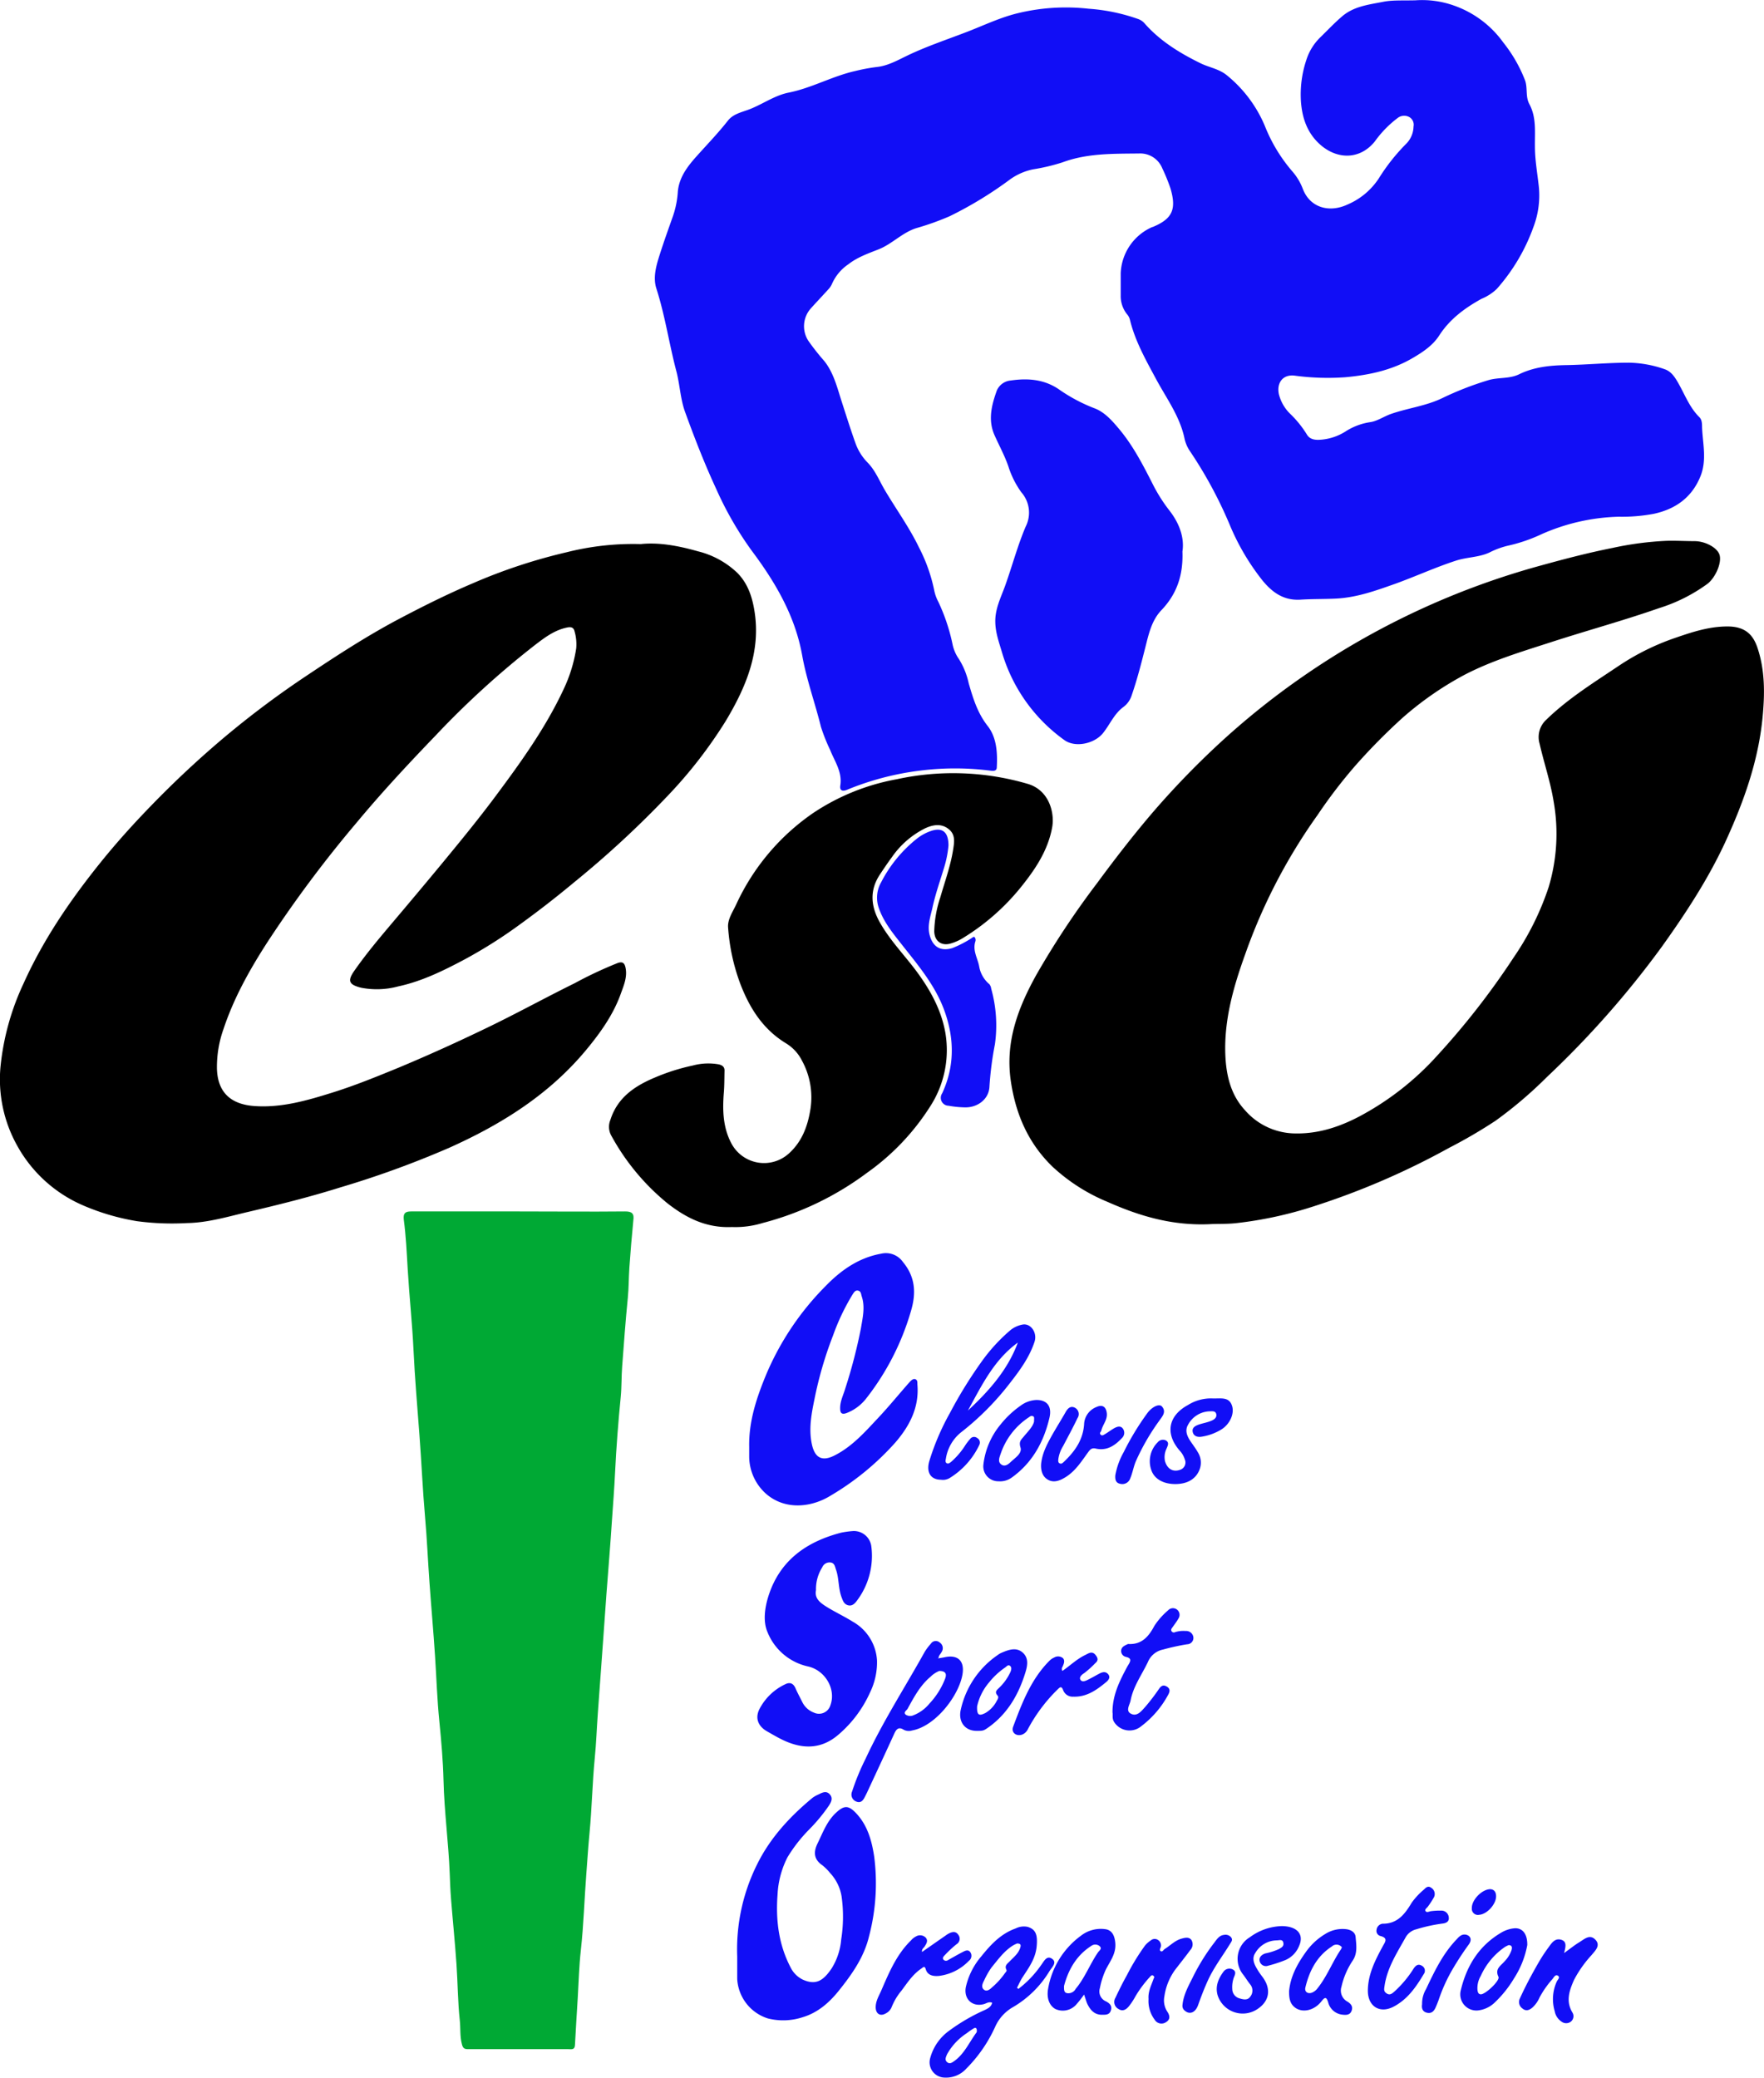 <?xml version="1.0" encoding="UTF-8"?> <svg xmlns="http://www.w3.org/2000/svg" viewBox="0 0 444.94 523.88"><defs><style>.cls-1{fill:#110ef6;}.cls-2{fill:#00a934;}</style></defs><g id="Calque_2" data-name="Calque 2"><g id="Calque_1-2" data-name="Calque 1"><path class="cls-1" d="M170.6,93.61c.91,3.45,1,7.07,2.27,10.46,2.37,6.5,4.87,12.94,7.79,19.23a86,86,0,0,0,8.9,15.49c6,8,11,16.5,12.78,26.48,1.1,6.14,3.25,12,4.73,18a45.3,45.3,0,0,0,2.3,5.79c1.13,2.88,3.12,5.54,2.58,9-.19,1.2.47,1.59,1.68,1.09a71.1,71.1,0,0,1,18.27-4.82,70.34,70.34,0,0,1,18,0c.72.09,1.47.08,1.52-.78.2-3.7,0-7.54-2.27-10.46-2.59-3.29-3.71-7-4.82-10.84a19,19,0,0,0-2.47-6.09,10,10,0,0,1-1.57-3.58,47.87,47.87,0,0,0-3.61-10.83,10.51,10.51,0,0,1-1.06-3A41.6,41.6,0,0,0,231.78,138c-2.41-5-5.7-9.54-8.53-14.31-1.4-2.35-2.42-5-4.36-7a13.43,13.43,0,0,1-3.13-5c-1.24-3.48-2.35-7-3.49-10.54s-2-7.15-4.36-10.12a59.06,59.06,0,0,1-4-5.07,6.74,6.74,0,0,1,.56-8.14c1.43-1.6,2.92-3.15,4.36-4.75a4.93,4.93,0,0,0,1-1.43,11.58,11.58,0,0,1,4.15-5c2.29-1.79,5-2.73,7.66-3.78,3.41-1.36,5.95-4.22,9.5-5.34a68.36,68.36,0,0,0,8.4-3,97.44,97.44,0,0,0,15.31-9.34,15.23,15.23,0,0,1,5.72-2.48,49.54,49.54,0,0,0,7.45-1.77c6.25-2.32,12.79-2.15,19.27-2.23a6,6,0,0,1,5.87,3.72,47.91,47.91,0,0,1,2.09,5.13c1.52,5.23.48,7.62-4.48,9.68-.11,0-.23.06-.34.11a13.28,13.28,0,0,0-7.75,11.61c0,1.86,0,3.72,0,5.58a7.32,7.32,0,0,0,1.56,4.66A3.36,3.36,0,0,1,285,80.6c1.27,5.28,3.92,10,6.45,14.7,2.62,4.94,6.07,9.49,7.29,15.11a9.07,9.07,0,0,0,1.36,3.28,108.46,108.46,0,0,1,10.05,18.57,58.86,58.86,0,0,0,8.32,14.14c2.56,3.11,5.44,5.07,9.6,4.8,3-.19,6-.12,8.95-.27,5.25-.27,10-2,14.85-3.71,5.16-1.86,10.16-4.16,15.39-5.86,2.75-.89,5.68-.81,8.33-2a21.12,21.12,0,0,1,4.69-1.75,40.08,40.08,0,0,0,8.43-2.86,51.2,51.2,0,0,1,19.58-4.46,43.34,43.34,0,0,0,8.89-.74c5.45-1.18,9.58-4.12,11.74-9.47,1.6-4,.62-8,.41-12-.05-1,.08-2.12-.71-2.91-2.52-2.49-3.69-5.81-5.42-8.78-.83-1.42-1.7-2.75-3.36-3.31a28.64,28.64,0,0,0-8.93-1.63c-5.25,0-10.49.51-15.73.61-4.2.07-8.21.46-12,2.31-2.5,1.22-5.29.72-7.86,1.52a79.39,79.39,0,0,0-11.5,4.48c-4.12,2-8.68,2.51-12.95,4-1.8.62-3.48,1.84-5.31,2.08a15.85,15.85,0,0,0-6.28,2.41,13.54,13.54,0,0,1-6,2c-1.4.12-2.85.06-3.66-1.33a26.66,26.66,0,0,0-4-5,10.47,10.47,0,0,1-3.05-5.16c-.59-2.89,1.05-5,3.94-4.66a62.38,62.38,0,0,0,12.82.41c6-.55,11.69-1.76,16.9-4.79,2.58-1.5,5.14-3.18,6.79-5.74,2.67-4.14,6.46-6.92,10.66-9.24a12.43,12.43,0,0,0,3.86-2.5,47.81,47.81,0,0,0,9.25-15.62,22.37,22.37,0,0,0,1.37-10c-.36-3.43-1-6.84-1-10.3-.05-3.63.42-7.33-1.42-10.71-1-1.87-.38-4-1.06-5.93a36.14,36.14,0,0,0-5.49-9.56,25.8,25.8,0,0,0-12.52-9.35A24,24,0,0,0,357,.08c-3.37.08-5.76-.09-8.13.38-3.63.71-7.37,1.13-10.31,3.64-1.91,1.62-3.64,3.47-5.44,5.22a13.79,13.79,0,0,0-3.64,5.87,27.49,27.49,0,0,0-1.34,10.41c.31,4.16,1.58,7.94,4.82,10.83,4.29,3.83,10.05,3.91,13.82-.77a27.16,27.16,0,0,1,5.88-6,2.67,2.67,0,0,1,2.72-.19,2.22,2.22,0,0,1,1.16,2.42,6.36,6.36,0,0,1-1.72,4.23,49.16,49.16,0,0,0-7,8.8,17.73,17.73,0,0,1-8,6.68c-4.51,2.08-9.34.81-11.18-3.91A14.47,14.47,0,0,0,326,43.25a40.14,40.14,0,0,1-6.94-11.44,32.8,32.8,0,0,0-9.68-12.89C307.43,17.37,305,17,302.91,16c-5.33-2.61-10.38-5.69-14.34-10.25a3.94,3.94,0,0,0-1.62-1A47.24,47.24,0,0,0,274.56,2.2a51.48,51.48,0,0,0-17.92,1.15c-4.37,1.07-8.39,3-12.56,4.62-5.18,2-10.45,3.73-15.46,6.16-2.41,1.17-4.78,2.49-7.52,2.77a46.49,46.49,0,0,0-5.36,1c-5.78,1.3-11,4.29-16.8,5.45-3.78.75-6.94,3.21-10.56,4.45-1.77.61-3.59,1.11-4.77,2.61-2.44,3.11-5.17,5.94-7.8,8.87-2.41,2.68-4.64,5.55-4.86,9.35a23.48,23.48,0,0,1-1.41,6.43c-1.15,3.26-2.32,6.52-3.35,9.82-.79,2.56-1.47,5.27-.63,7.87C167.76,79.61,168.78,86.7,170.6,93.61Z"></path><path d="M147.89,264.69c3.56-4.3,6.79-8.82,8.69-14.11.75-2.09,1.7-4.23,1.2-6.59-.24-1.12-.71-1.62-2-1.16a101.92,101.92,0,0,0-10.84,5.09c-7.43,3.66-14.69,7.67-22.16,11.26-7.29,3.52-14.67,6.87-22.17,10-5.53,2.27-11.06,4.53-16.76,6.31-6.38,2-12.83,3.87-19.63,3.4-5.63-.39-9.32-3.1-9.5-9.44a28.59,28.59,0,0,1,1.66-10C59,251.58,63,244.46,67.46,237.55a305.84,305.84,0,0,1,22.46-30.09c6.31-7.59,13-14.78,19.85-21.89a222.28,222.28,0,0,1,25-22.8c2.48-1.9,5-3.87,8.25-4.54,1.07-.23,1.7,0,1.91,1a11.51,11.51,0,0,1,.41,4.25,37.09,37.09,0,0,1-3.14,10.23c-4.62,9.92-11,18.73-17.5,27.44-4.32,5.77-8.9,11.35-13.49,16.91-4,4.83-8,9.6-12.06,14.39-3.38,4-6.76,8-9.78,12.33-1.79,2.55-1.37,3.51,1.72,4.27a20.66,20.66,0,0,0,9.38-.34c6-1.29,11.47-4,16.86-6.87A120.47,120.47,0,0,0,131.27,233q7-5.07,13.68-10.64a249.13,249.13,0,0,0,23.39-21.62,115.69,115.69,0,0,0,14.78-19.05c5.07-8.49,8.83-17.4,7.18-27.63-.57-3.55-1.67-6.94-4.33-9.62A22,22,0,0,0,176,139c-4.83-1.37-9.76-2.3-14.38-1.81a68.45,68.45,0,0,0-18.7,2.06,137.66,137.66,0,0,0-23.6,7.8c-6.6,2.8-13,6-19.31,9.35-7.85,4.2-15.3,9.05-22.71,14a234.26,234.26,0,0,0-20.74,15.53A249.31,249.31,0,0,0,38,203.27c-4.33,4.46-8.48,9.06-12.39,13.89C17.9,226.71,11,236.73,5.93,248a64.29,64.29,0,0,0-5.8,20.93,34.28,34.28,0,0,0,4.07,19.7,34.62,34.62,0,0,0,16.72,15.29,57.79,57.79,0,0,0,13.66,4,67.14,67.14,0,0,0,12.67.47c5.17-.09,10.22-1.61,15.24-2.79,7.81-1.83,15.61-3.77,23.28-6.18a241.72,241.72,0,0,0,27.74-10.1C126.59,283.43,138.58,275.93,147.89,264.69Z"></path><path d="M443.44,163.79c-1-3.26-2.79-5.85-7.74-5.83-4.66,0-8.94,1.43-13.21,2.9a61.2,61.2,0,0,0-14.26,7.08c-6.29,4.22-12.73,8.21-18.21,13.54a5.92,5.92,0,0,0-1.68,6.05c1.11,4.87,2.74,9.62,3.54,14.57a46.78,46.78,0,0,1-1.26,21.59,70.46,70.46,0,0,1-8.85,17.77,193.09,193.09,0,0,1-19.34,24.8,71.77,71.77,0,0,1-19.69,15.32c-5.25,2.73-10.73,4.47-16.8,4.19a17,17,0,0,1-12-5.93c-3.54-3.86-4.67-8.8-4.87-13.91-.33-8.8,2.06-17.14,5-25.29a140.87,140.87,0,0,1,18.28-35.16A126.28,126.28,0,0,1,342,192.9a152.21,152.21,0,0,1,11.71-11.85,82.07,82.07,0,0,1,15.7-10.9c6.79-3.53,14.13-5.75,21.39-8.09,9.2-3,18.54-5.53,27.67-8.72a41.74,41.74,0,0,0,12.25-6.16c2-1.59,3.62-5.29,3-7.29-.54-1.75-3.49-3.42-6.27-3.44-2.37,0-4.72-.15-7.1-.08a80.5,80.5,0,0,0-13.61,1.79c-6,1.19-11.84,2.71-17.71,4.33a196.06,196.06,0,0,0-60.46,28.13,193.18,193.18,0,0,0-22,17.75,213.5,213.5,0,0,0-15.4,16c-5.1,5.92-9.87,12.1-14.5,18.38a214.1,214.1,0,0,0-15.24,23c-4.63,8.33-7.92,16.92-6.47,26.81,1.23,8.4,4.41,15.7,10.51,21.61A46.24,46.24,0,0,0,279.24,303c8,3.55,16.2,6.07,25.76,5.68,1.75-.12,4.19,0,6.64-.25a98.31,98.31,0,0,0,19.69-4.25,191.22,191.22,0,0,0,34.16-14.74,125.72,125.72,0,0,0,11.74-6.85,105.93,105.93,0,0,0,12.93-11,236.79,236.79,0,0,0,29-32.86c6.09-8.51,11.81-17.24,16.17-26.74,4.67-10.22,8.41-20.75,9.34-32.12C445.14,174.41,445.1,169,443.44,163.79Z"></path><path class="cls-2" d="M157.64,305.46c-8.93.09-17.86,0-26.79,0s-18.1,0-27.15,0c-1.54,0-2,.49-1.86,2,.56,4.19.75,8.42,1,12.63.4,6.78,1.14,13.54,1.46,20.31.34,7.09.94,14.15,1.48,21.22s.82,13.91,1.43,20.85c.49,5.52.72,11.06,1.12,16.58.44,6.17,1,12.34,1.4,18.52.36,5.47.53,10.94,1.08,16.4.5,5,.94,10,1.06,15,.19,7.81,1.25,15.56,1.56,23.37.08,2.13.16,4.28.33,6.42.44,5.52,1,11,1.38,16.54.33,4.7.32,9.43.83,14.11.22,2,0,4,.53,6,.27,1.13.71,1.3,1.67,1.28,2.27,0,4.55,0,6.83,0,6.11,0,12.22,0,18.34,0,.72,0,1.61.26,1.68-1,.21-4,.47-8,.71-12s.33-8,.78-11.95c.71-6.4.88-12.83,1.38-19.24.26-3.44.48-6.9.81-10.33.6-6.28.71-12.6,1.32-18.88.37-3.74.5-7.49.77-11.24q.69-9.7,1.41-19.41c.26-3.51.49-7,.75-10.52.47-6.23,1-12.46,1.4-18.69.28-4.05.6-8.08.79-12.13.31-6.36.8-12.72,1.43-19.06.25-2.57.16-5.13.36-7.69.43-5.75.85-11.51,1.42-17.25.26-2.57.22-5.13.4-7.69q.42-6,1-11.91C160,306,159.41,305.44,157.64,305.46Z"></path><path d="M218.75,295.68a59.52,59.52,0,0,0,15.81-16.6,26.11,26.11,0,0,0,3.86-18.84c-1-5.47-3.6-10.31-6.87-14.81-3.15-4.34-7-8.18-9.64-12.88-2.25-4-2.62-8,0-12,1-1.5,2-3,3.05-4.41a22.29,22.29,0,0,1,8.44-7.31c2-.9,4.07-1.25,5.92.25,1.68,1.36,1.4,3.18,1.1,5.1-.65,4.16-2.09,8.08-3.24,12.08a28.92,28.92,0,0,0-1.53,8.6c.07,2.39,1.75,3.67,4,3.08a12.38,12.38,0,0,0,3.4-1.52,56.73,56.73,0,0,0,14.34-12.58c3.66-4.53,6.92-9.31,8-15.22.67-3.71-.78-9.35-6.1-10.95a66.9,66.9,0,0,0-33.07-1.19A55.77,55.77,0,0,0,205.11,205a56.72,56.72,0,0,0-19.39,23c-.87,1.88-2.23,3.8-2.07,5.85a50.48,50.48,0,0,0,3.1,14.27c2.37,6.15,5.74,11.47,11.59,15a10.77,10.77,0,0,1,3.95,4.33,19.27,19.27,0,0,1,2.12,12.27c-.68,4.21-2.08,8-5.22,10.93a9.32,9.32,0,0,1-14.68-2.29c-2.18-4.05-2.29-8.49-1.93-12.91.15-1.86.12-3.7.17-5.54,0-.91-.57-1.32-1.45-1.53a14.92,14.92,0,0,0-6.52.28,51.67,51.67,0,0,0-9.39,2.95c-5.18,2.14-9.64,5.07-11.44,10.8a4.53,4.53,0,0,0,.17,3.81,57.49,57.49,0,0,0,14.32,17.26c4.61,3.58,9.66,6.2,16.17,5.91a23.39,23.39,0,0,0,7.71-1A75.93,75.93,0,0,0,218.75,295.68Z"></path><path class="cls-1" d="M253.51,147.75c-1.09,3-2.58,5.86-2.46,9.26.08,2.71,1,5.13,1.73,7.64a41.7,41.7,0,0,0,15.62,21.91c2.74,2.05,7.64,1,9.81-1.7,1.75-2.18,2.83-4.91,5.16-6.6a5.87,5.87,0,0,0,2.1-3c1.4-4.05,2.45-8.19,3.5-12.34.81-3.2,1.57-6.57,4-9.09,3.81-4,5.5-8.71,5.28-14.76.54-3.52-.79-7.14-3.25-10.3a40.37,40.37,0,0,1-4.21-6.64c-2.49-4.9-5-9.78-8.55-14-1.76-2.1-3.66-4.27-6.28-5.22a41.89,41.89,0,0,1-9-4.83c-3.72-2.47-7.77-2.75-12-2.14a4.23,4.23,0,0,0-3.52,2.51c-1.32,3.68-2.3,7.44-.58,11.3,1.17,2.62,2.56,5.16,3.49,7.86a22.9,22.9,0,0,0,3.25,6.5,7.77,7.77,0,0,1,1.13,8.63C256.66,137.58,255.3,142.76,253.51,147.75Z"></path><path class="cls-1" d="M213.2,350.12c-.48,1.65-1.32,3.22-1.29,5,0,1.17.4,1.65,1.67,1.16a11.46,11.46,0,0,0,4.95-3.72,65,65,0,0,0,11.19-21.8c1.41-4.62,1.21-8.75-2-12.59a5.22,5.22,0,0,0-5.44-2.06c-5.67,1-10.17,4.19-14,8.13a70.61,70.61,0,0,0-15,22.29c-2.43,5.86-4.44,11.84-4.31,18.31,0,.84,0,1.68,0,2.52a12.66,12.66,0,0,0,4.27,9.31c4.81,4.16,11.38,3.45,16.22.48a68.37,68.37,0,0,0,16.39-13.44c3.56-4.14,6-8.76,5.56-14.48-.05-.53.11-1.17-.47-1.44s-1.16.32-1.51.7c-2.66,3-5.17,6.1-7.9,9-3.34,3.56-6.6,7.28-11.09,9.53-3.11,1.56-4.93.56-5.66-2.87-.83-3.85-.11-7.61.65-11.32a96.81,96.81,0,0,1,4.71-16.14,55.52,55.52,0,0,1,4.84-10.18c.34-.52.72-1.28,1.48-1.08s.71.89.9,1.46c.89,2.68.23,5.37-.2,8A132.28,132.28,0,0,1,213.2,350.12Z"></path><path class="cls-1" d="M220.5,468.14c-.62-4.11-1.73-8.08-4.78-11.17-1.74-1.76-2.85-1.72-4.73,0-2.4,2.16-3.44,5.12-4.8,7.9-1.06,2.18-.88,4,1.22,5.44a13,13,0,0,1,2,2,11.27,11.27,0,0,1,2.86,5.83,36.66,36.66,0,0,1-.09,10.87,16.37,16.37,0,0,1-2.38,7.27c-2.15,3.19-4,4.34-7.28,2.89a6.7,6.7,0,0,1-3.12-3.12c-3-5.74-3.75-11.94-3.28-18.26a23.18,23.18,0,0,1,2.49-9.45,37.79,37.79,0,0,1,5.61-7.16,43.21,43.21,0,0,0,4.88-5.93c.55-.87,1.06-1.85.2-2.81s-1.86-.48-2.79,0a7.9,7.9,0,0,0-1.56.87c-5.7,4.73-10.68,10.07-14,16.82a48,48,0,0,0-5,23.21V499a11.08,11.08,0,0,0,7.72,9.94,15.81,15.81,0,0,0,8.81-.31c3.79-1.14,6.65-3.64,9.08-6.66,3.35-4.17,6.41-8.51,7.66-13.81A52.54,52.54,0,0,0,220.5,468.14Z"></path><path class="cls-1" d="M193.52,436.58c1.4.79,2.79,1.63,4.26,2.3,4.84,2.22,9.48,2.15,13.7-1.49a30.28,30.28,0,0,0,8-10.7,17.34,17.34,0,0,0,1.73-8,12,12,0,0,0-6.1-9.78c-2.13-1.33-4.41-2.4-6.54-3.71-1.59-1-3.18-2.08-2.75-4.25a10.25,10.25,0,0,1,1.57-5.74,2,2,0,0,1,2.2-1.22c.94.2,1,1,1.27,1.77.8,2.26.56,4.73,1.42,7,.32.84.59,1.72,1.62,2s1.73-.44,2.25-1.16a18.75,18.75,0,0,0,3.61-13.82,4.43,4.43,0,0,0-4.6-3.73,23.26,23.26,0,0,0-3,.41c-8.78,2.29-15.48,7-18.34,16-.94,3-1.38,6.34-.26,9a14.32,14.32,0,0,0,10.25,8.73c4.27.94,7.14,5.68,5.65,9.77a3,3,0,0,1-4.19,1.86,5.33,5.33,0,0,1-2.87-2.58c-.58-1.18-1.22-2.33-1.74-3.53s-1.35-1.68-2.66-1a14.07,14.07,0,0,0-6.37,6.09C190.37,433.13,191.16,435.26,193.52,436.58Z"></path><path class="cls-1" d="M238.14,218.74a27,27,0,0,0,1.1-5.54c0-3.44-1.54-4.57-4.24-3.73a12,12,0,0,0-3.62,1.91,33.81,33.81,0,0,0-9.14,11.11,7.82,7.82,0,0,0-.59,6.42c1.21,3.53,3.51,6.33,5.77,9.2,4.12,5.23,8.47,10.32,10.79,16.73,2.53,7,2.62,14-.57,20.85a2,2,0,0,0,1.64,3.12,25.41,25.41,0,0,0,4.08.41c3.2.09,6.07-2.06,6.21-5.2a83.72,83.72,0,0,1,1.38-10.7,34.16,34.16,0,0,0-.93-14,2.38,2.38,0,0,0-.45-1.14,7.48,7.48,0,0,1-2.59-4.51c-.39-2.1-1.72-4-.95-6.32a1.17,1.17,0,0,0-.16-1c-.31-.32-.61.12-.91.27a27.28,27.28,0,0,1-4.78,2.45c-2.9.86-4.84-.27-5.66-3.18-.7-2.45.17-4.74.67-7C235.94,225.44,237.12,222.11,238.14,218.74Z"></path><path class="cls-1" d="M265.3,493.86c-1.33-.86-2,.73-2.7,1.64a26.42,26.42,0,0,1-5.73,6l-.35-.29c.47-.89.86-1.82,1.4-2.65,1.6-2.44,3.29-4.71,3.57-7.86.23-2.67-.12-4.2-2.3-4.85a4.59,4.59,0,0,0-3,.4c-3.72,1.31-6.3,4.09-8.64,7a18,18,0,0,0-3.93,7.76c-.59,3,1.59,5.1,4.52,4.33.66-.17,1.27-.71,2.12-.35-.26,1.08-1.14,1.48-2,1.89a47.56,47.56,0,0,0-8.81,5.13,12.48,12.48,0,0,0-4.82,6.92,3.85,3.85,0,0,0,3.67,4.93,6.86,6.86,0,0,0,5.44-2.27,35.74,35.74,0,0,0,7.27-10.53,10.7,10.7,0,0,1,4.26-4.83,26.17,26.17,0,0,0,9.49-9.29C265.37,496,266.73,494.78,265.3,493.86Zm-19,18.63c-1.8,2.41-3,5.3-5.52,7.14-.63.44-1.21.91-1.89.33s-.29-1.31,0-2a15.06,15.06,0,0,1,4.94-5.28,17.56,17.56,0,0,1,1.75-1.21c.49-.3.79-.12.81.53A1.14,1.14,0,0,1,246.31,512.49Zm8.38-17.95c-.55.59-1.37,1.06-.84,2.11.19.38-.19.63-.39.92a19.2,19.2,0,0,1-3.11,3.44c-.6.57-1.43,1.29-2.18.66s-.32-1.56.08-2.32a19.52,19.52,0,0,1,1.85-3.25c1.65-2,3.18-4.17,5.46-5.58a9.19,9.19,0,0,1,1-.48c1,0,1,.47.75,1.18C256.83,492.63,255.67,493.51,254.69,494.54Z"></path><path class="cls-1" d="M257.86,334a6.88,6.88,0,0,0-2.92,1.33,43.86,43.86,0,0,0-7.24,7.85,111.47,111.47,0,0,0-8.09,13.08,61.63,61.63,0,0,0-5.21,12.16c-.81,2.81.33,4.68,2.94,4.69a3.25,3.25,0,0,0,2.15-.4,19.7,19.7,0,0,0,7.54-8.4,1.3,1.3,0,0,0-.56-1.72,1.22,1.22,0,0,0-1.76.23,13.93,13.93,0,0,0-1.2,1.55,19,19,0,0,1-3.58,4.21c-.31.25-.71.6-1.13.37s-.3-.75-.22-1.14a10.57,10.57,0,0,1,3.84-6.66,69.51,69.51,0,0,0,12.21-12.27c2.54-3.25,5-6.57,6.31-10.54C261.71,336,259.94,333.55,257.86,334Zm-13.71,21.65c3.44-6.26,6.55-12.76,12.58-17.12C254.17,345.45,249.43,350.75,244.15,355.66Z"></path><path class="cls-1" d="M215.94,454.24c1.19.51,1.76-.27,2.22-1.19.22-.43.44-.85.64-1.29,2.26-4.86,4.53-9.72,6.75-14.59.53-1.16,1.1-1.85,2.43-1a2.79,2.79,0,0,0,2.09.16c6-1.08,12-9.05,12.74-14.4.44-3.24-1.32-4.75-4.5-4.07-.52.11-1.05.2-1.58.27,0,0-.08.11-.08.11l-.07-.06s.15-.09.15-.05c0-.71.54-1.08.79-1.61a1.71,1.71,0,0,0-.51-2.38,1.48,1.48,0,0,0-2.22.32,14.46,14.46,0,0,0-1.52,2c-5,9-10.6,17.63-14.94,27a59.08,59.08,0,0,0-3.41,8.28A1.88,1.88,0,0,0,215.94,454.24Zm13-23.4c1.6-2.92,3.16-5.87,5.78-8.06a6.65,6.65,0,0,1,2.19-1.45c1.59,0,2,.7,1.42,2.1a19.35,19.35,0,0,1-3.91,6.14,9.81,9.81,0,0,1-4,2.92,2,2,0,0,1-2-.17C227.81,431.72,228.7,431.28,228.94,430.84Z"></path><path class="cls-1" d="M289.54,419.07a5.26,5.26,0,0,1,3.81-3.14,57.45,57.45,0,0,1,6.09-1.33,1.6,1.6,0,0,0,1.56-1.84,1.82,1.82,0,0,0-1.95-1.51,7.06,7.06,0,0,0-2.66.29.67.67,0,0,1-.92-.3c-.15-.31,0-.56.2-.82.54-.78,1.14-1.53,1.6-2.36a1.67,1.67,0,0,0-2.66-2,18.09,18.09,0,0,0-3.43,3.88c-1.41,2.66-3.16,4.77-6.54,4.59a.74.74,0,0,0-.34.1c-.71.34-1.46.67-1.51,1.6a1.52,1.52,0,0,0,1.26,1.56c1.39.33,1.15,1,.61,1.91-.29.46-.54.93-.79,1.41-1.72,3.28-3.28,6.62-3.26,10.68.13.63-.15,1.51.39,2.38a4.61,4.61,0,0,0,6.86,1.09,24.38,24.38,0,0,0,6.83-8c.41-.76.51-1.47-.39-2s-1.43-.15-1.95.57a51.55,51.55,0,0,1-3.46,4.53c-.92,1-2,2.51-3.55,1.79s-.38-2.26-.17-3.36C285.84,425.23,288,422.3,289.54,419.07Z"></path><path class="cls-1" d="M358.61,495.64c-.95-.56-1.56,0-2.08.78a27.68,27.68,0,0,1-4.82,5.75c-.54.46-1.11,1-1.91.49s-.7-1-.58-1.85c.65-4.57,3.1-8.33,5.28-12.23a4.23,4.23,0,0,1,2.73-2.11,40.4,40.4,0,0,1,6.61-1.45c1-.11,1.71-.53,1.59-1.55a1.85,1.85,0,0,0-2-1.71,16,16,0,0,0-2.5.14c-.47.06-1,.43-1.34,0s.32-.79.57-1.16a20.31,20.31,0,0,0,1.55-2.39A1.83,1.83,0,0,0,361,476c-.81-.62-1.39,0-1.86.47a17.85,17.85,0,0,0-3.05,3.27c-1.69,2.82-3.55,5.36-7.36,5.32a1.74,1.74,0,0,0-1.52,1.57,1.32,1.32,0,0,0,1,1.53c2,.53,1.15,1.51.57,2.58-1.91,3.52-3.74,7.07-3.76,11.22,0,3.94,3,5.86,6.52,4s5.61-4.92,7.56-8.17A1.42,1.42,0,0,0,358.61,495.64Z"></path><path class="cls-1" d="M278.9,504.61a2.71,2.71,0,0,1-1.47-3.31,20.19,20.19,0,0,1,1.46-4.6c1.08-2.18,2.69-4.06,2.42-6.85-.17-1.74-.79-3.22-2.59-3.42a8.13,8.13,0,0,0-6.05,1.64,20.94,20.94,0,0,0-8.32,13.49c-.37,2.22.29,4.12,1.84,5a4.51,4.51,0,0,0,5.25-1.09,26.55,26.55,0,0,0,2-2.55c.45,1.27.59,1.91.88,2.48.74,1.45,1.73,2.59,3.54,2.62,1,0,2,.07,2.35-1.13S279.84,505.09,278.9,504.61Zm-7.65-3a2.09,2.09,0,0,1-2.15.95c-.75-.17-.72-.85-.72-1.79,1.06-4,3.05-7.66,6.88-10.12a1.69,1.69,0,0,1,2.17.13c.6.62-.21,1.1-.49,1.52C274.9,495.28,273.63,498.76,271.25,501.57Z"></path><path class="cls-1" d="M339.47,486.43a8.16,8.16,0,0,0-5.28,1.27,16.06,16.06,0,0,0-4.8,4.48c-2.15,3-3.89,6.14-4.24,9.88,0,1.62.11,3.14,1.57,4.19,1.87,1.34,4.8.7,6.61-1.64.91-1.17,1.26-1.05,1.68.27a4.14,4.14,0,0,0,3.56,3.11c1,.13,2,.11,2.38-1.06.33-1-.18-1.66-1.05-2.21a3.16,3.16,0,0,1-1.53-3.8,19.44,19.44,0,0,1,2.8-6.52c1.3-1.91.93-4,.76-6C341.84,487.2,340.73,486.56,339.47,486.43Zm-1.27,5.14c-2.14,3.16-3.48,6.79-5.89,9.79a3.25,3.25,0,0,1-1.39,1.08c-1.05.39-1.92-.21-1.66-1.29,1-4.22,2.92-7.93,6.7-10.37a1.71,1.71,0,0,1,2.51.22A3.91,3.91,0,0,1,338.2,491.57Z"></path><path class="cls-1" d="M327.68,490.66c1.3-2.93-.48-4.94-4.31-5a14.14,14.14,0,0,0-8.13,2.82,6.34,6.34,0,0,0-1.6,9.5c.57.77,1.07,1.58,1.66,2.33a2.44,2.44,0,0,1,.05,3.15c-.67,1-1.83.68-2.65.44a2.46,2.46,0,0,1-1.88-2.36,7.31,7.31,0,0,1,.36-2.82c.27-.7.77-1.55-.15-2.08a1.85,1.85,0,0,0-2.44.53c-1.3,1.77-2.13,3.74-1.44,6a6.65,6.65,0,0,0,9.72,3.6c3.33-2,3.91-5.22,1.53-8.35a18.42,18.42,0,0,1-1.49-2.23c-.67-1.18-1.13-2.48-.3-3.72a6.34,6.34,0,0,1,5.45-3.21c.59,0,1.45-.37,1.64.59s-.51,1.24-1.15,1.62a16.12,16.12,0,0,1-3.39,1.08c-.87.29-1.69.93-1.42,2a1.62,1.62,0,0,0,2.15,1.09,33.45,33.45,0,0,0,4.41-1.45A6.53,6.53,0,0,0,327.68,490.66Z"></path><path class="cls-1" d="M294.1,363.22a1.71,1.71,0,0,0-2.11.47,6.72,6.72,0,0,0-1.55,7.1c.77,2.13,3,3.41,6,3.41s5.14-1.22,6.09-3.55a4.88,4.88,0,0,0-.39-4.46c-.53-.93-1.18-1.79-1.79-2.68-.87-1.29-1.55-2.71-.72-4.19a6.39,6.39,0,0,1,5.5-3.46c.64,0,1.45-.16,1.65.7s-.52,1.37-1.13,1.63c-1,.46-2.17.64-3.24,1-.85.31-1.81.75-1.57,1.87s1.31,1.37,2.29,1.19a13.43,13.43,0,0,0,5-1.85c2.12-1.36,3.3-4,2.61-6-.75-2.2-2.7-1.75-4.74-1.78a10.86,10.86,0,0,0-6.35,1.65c-5,2.7-5.83,7.25-2.06,11.54a5.63,5.63,0,0,1,1.25,2.16,1.93,1.93,0,0,1-1,2.57c-1.91.77-3.42-.11-4-2.15a4.94,4.94,0,0,1,.39-3.1C294.53,364.55,295,363.76,294.1,363.22Z"></path><path class="cls-1" d="M296.33,496.78c1.3-1.7,2.64-3.37,3.91-5.09a2.1,2.1,0,0,0,.28-2.52c-.61-.81-1.54-.61-2.48-.35-1.68.46-2.83,1.73-4.24,2.6-.34.21-.56.79-1,.57s-.14-.71,0-1.09a1.62,1.62,0,0,0-.69-1.73,1.49,1.49,0,0,0-1.84.1,6.73,6.73,0,0,0-1.45,1.28,55.61,55.61,0,0,0-4.57,7.48c-1.05,1.86-2,3.8-2.91,5.72a2,2,0,0,0,.77,2.8c1.11.75,2,.1,2.65-.69a17.24,17.24,0,0,0,1.66-2.53,29.28,29.28,0,0,1,3.63-4.86c.22-.24.5-.62.89-.27s.08.55,0,.84c-.57,1.61-1.39,3.17-1.24,5a7.81,7.81,0,0,0,1.54,5.21,2,2,0,0,0,2.84.65c1.16-.68,1-1.67.4-2.6a5.2,5.2,0,0,1-.78-3.94A15.06,15.06,0,0,1,296.33,496.78Z"></path><path class="cls-1" d="M398.4,489.7c-1.2.72-2.3,1.62-3.89,2.76.42-1.6.76-2.94-.77-3.37s-2.35.82-3.11,1.88a40.15,40.15,0,0,0-2.37,3.57c-1.74,3-3.43,6.12-4.88,9.33a2,2,0,0,0,.61,2.55c.9.78,1.78.45,2.57-.25a7.32,7.32,0,0,0,1.75-2.48A23.77,23.77,0,0,1,391.6,499c.32-.41.72-1.25,1.36-.83s-.06,1-.27,1.43a10.68,10.68,0,0,0-.54,7.52,4,4,0,0,0,1.72,2.63,1.94,1.94,0,0,0,2.35,0,1.75,1.75,0,0,0,.4-2.29c-1.72-2.86-.79-5.53.39-8.2a29,29,0,0,1,4.41-6.26c.87-1.08,2.41-2.41,1-3.9S399.64,488.94,398.4,489.7Z"></path><path class="cls-1" d="M236.85,498.22a12.6,12.6,0,0,0,7.52-3.79,1.59,1.59,0,0,0,.44-2.09c-.55-.91-1.36-.47-2.06-.11-1.21.63-2.4,1.32-3.62,2a.87.87,0,0,1-1.16-.11c-.31-.41,0-.8.3-1.09a28.61,28.61,0,0,1,3-2.8,1.61,1.61,0,0,0,.45-2.37c-.6-.92-1.4-.78-2.21-.43a5.85,5.85,0,0,0-1.06.66c-1.93,1.33-3.85,2.68-5.88,4.09-.12-.73.39-1,.62-1.33.44-.71,1-1.45.32-2.27a2,2,0,0,0-2.47-.31,4,4,0,0,0-1.26,1c-3.59,3.5-5.49,8-7.44,12.51-.6,1.4-1.48,2.75-1.46,4.38s1.17,2.37,2.63,1.47a3.06,3.06,0,0,0,1.41-1.58,15.1,15.1,0,0,1,2.47-4.12c1.49-2,2.86-4.12,5-5.56.46-.31.82-.82,1.12.18C234,498.2,235.57,498.33,236.85,498.22Z"></path><path class="cls-1" d="M257.7,437.41a2.63,2.63,0,0,0,1.55-1.38,40.81,40.81,0,0,1,7.47-10c.58-.54,1-1.08,1.46.18a2.54,2.54,0,0,0,2.55,1.6c3.37.12,5.88-1.69,8.29-3.68.58-.48,1.16-1.22.48-2s-1.49-.51-2.27-.1-1.78,1-2.68,1.44c-.64.33-1.54.78-2,.12s.32-1.35.93-1.72a24.71,24.71,0,0,0,2.79-2.51c.92-.76.57-1.45,0-2.14-.88-1-1.76-.29-2.57.1-2.09,1-3.77,2.65-5.73,4-.34-.65,0-.93.12-1.24.3-.69.54-1.43,0-2a1.93,1.93,0,0,0-2.19-.14,3.79,3.79,0,0,0-1.18.8c-4.66,4.66-6.93,10.66-9.17,16.64C255,436.79,256.25,437.84,257.7,437.41Z"></path><path class="cls-1" d="M268.17,364.59c1.21-2.32,2.47-4.62,3.6-7a1.81,1.81,0,0,0-.67-2.65c-1.07-.52-1.77.16-2.3,1.09-1.09,1.92-2.27,3.79-3.36,5.71-1.31,2.34-2.59,4.71-2.84,7.45-.09,1.69.37,3.24,1.88,4s3.09.06,4.51-.87c2.43-1.59,3.9-4,5.55-6.25.49-.67.93-1,1.74-.84,2.88.69,4.93-.71,6.75-2.67a1.79,1.79,0,0,0,.21-2.32c-.59-.84-1.52-.51-2.27-.08s-1.49,1-2.25,1.45c-.34.2-.77.53-1.13.1s.12-.65.2-1c.35-1.5,1.58-2.71,1.38-4.39s-1.17-2.22-2.62-1.54a4.87,4.87,0,0,0-3.09,4.1c-.2,4.07-2.27,7-5.07,9.68-.31.28-.61.65-1.09.43s-.37-.72-.35-1.11A8.58,8.58,0,0,1,268.17,364.59Z"></path><path class="cls-1" d="M381.85,486.23a7.91,7.91,0,0,0-2.88.9c-5.79,3.28-9,8.4-10.51,14.71A4.07,4.07,0,0,0,373,506.9a7.24,7.24,0,0,0,3.84-1.8,28.44,28.44,0,0,0,5.05-6.26,23.2,23.2,0,0,0,3.34-8.39C385.29,487.55,383.94,486,381.85,486.23Zm-.6,5.52a7.71,7.71,0,0,1-1.8,2.85c-.93,1.09-2.45,1.85-1.49,3.84.46.95-3.36,4.52-4.48,4.42-.61-.06-.71-.51-.8-1a6,6,0,0,1,.81-3.62,17.64,17.64,0,0,1,6.12-7.33,7.41,7.41,0,0,1,.94-.46C381.55,490.5,381.39,491.24,381.25,491.75Z"></path><path class="cls-1" d="M246.33,436.43c1.71,0,1.74,0,3.15-1,4.77-3.46,7.51-8.3,9.19-13.82.54-1.78.82-3.64-.81-5s-3.61-.58-5.39.2a4,4,0,0,0-.76.46,22.6,22.6,0,0,0-9.41,14C241.72,434.2,243.42,436.43,246.33,436.43Zm.13-6.19a13.9,13.9,0,0,1,3-6,18.71,18.71,0,0,1,4.06-3.78c.39-.26.74-.8,1.23-.43s.34,1,.14,1.5a12.93,12.93,0,0,1-2.89,4.06c-.56.56-1.21,1-.4,1.92.39.41.08.92-.17,1.33a7.48,7.48,0,0,1-2.89,3.09C246.91,432.76,246.37,432.45,246.46,430.24Z"></path><path class="cls-1" d="M261.45,353a7.12,7.12,0,0,0-4,1.42,24.34,24.34,0,0,0-5.09,4.78,19.21,19.21,0,0,0-4.31,10.06,3.76,3.76,0,0,0,3.81,4.24,5,5,0,0,0,3.3-.91c5.23-3.73,8.11-9,9.54-15.07C265.41,354.5,264,353,261.45,353Zm-.64,5.51c-.35,1.3-1.53,2.43-2.53,3.65-.7.85-1.35,1.31-.88,2.81s-1.35,2.6-2.42,3.63c-.56.53-1.45,1.33-2.39.69s-.55-1.68-.23-2.59a17.84,17.84,0,0,1,7.13-9.32c.29-.2.56-.47,1-.31S260.85,357.45,260.81,358.49Z"></path><path class="cls-1" d="M310.55,488.52a1.81,1.81,0,0,0-1.76-.65c-1.3.12-1.89,1.18-2.57,2.05a51.84,51.84,0,0,0-5.44,8.81c-1.09,2.16-2.28,4.34-2.52,6.84a1.54,1.54,0,0,0,.59,1.42c1.23,1.06,2.66.51,3.35-1.41.74-2.08,1.52-4.13,2.44-6.15,1.51-3.34,3.74-6.22,5.63-9.31C310.58,489.6,311,489.18,310.55,488.52Z"></path><path class="cls-1" d="M289.38,356.34a67.21,67.21,0,0,0-5.93,9.78,18.65,18.65,0,0,0-2.13,5.86c-.07,1,.06,1.9,1.16,2.14a2.12,2.12,0,0,0,2.61-1.36c.58-1.37.81-2.85,1.38-4.24a56.25,56.25,0,0,1,5.88-10.21c.74-1.08,1.95-2.26.74-3.66C292.39,353.84,290.55,354.74,289.38,356.34Z"></path><path class="cls-1" d="M370.49,488.15a1.8,1.8,0,0,0-2.18,0,4.13,4.13,0,0,0-.78.73c-3.55,3.64-5.7,8.15-7.83,12.66a7.12,7.12,0,0,0-1,3.81c-.16,1,.08,1.9,1.25,2.16s1.78-.45,2.19-1.4c.27-.6.51-1.21.73-1.82a41.83,41.83,0,0,1,3.36-7.48,77.31,77.31,0,0,1,4.29-6.58C371,489.54,371.18,488.74,370.49,488.15Z"></path><path class="cls-1" d="M373.1,482.81c2-.14,4.28-2.69,4.26-4.67,0-1.17-.57-1.76-1.51-1.79-2.2.09-4.7,2.84-4.6,4.8A1.53,1.53,0,0,0,373.1,482.81Z"></path></g></g></svg> 